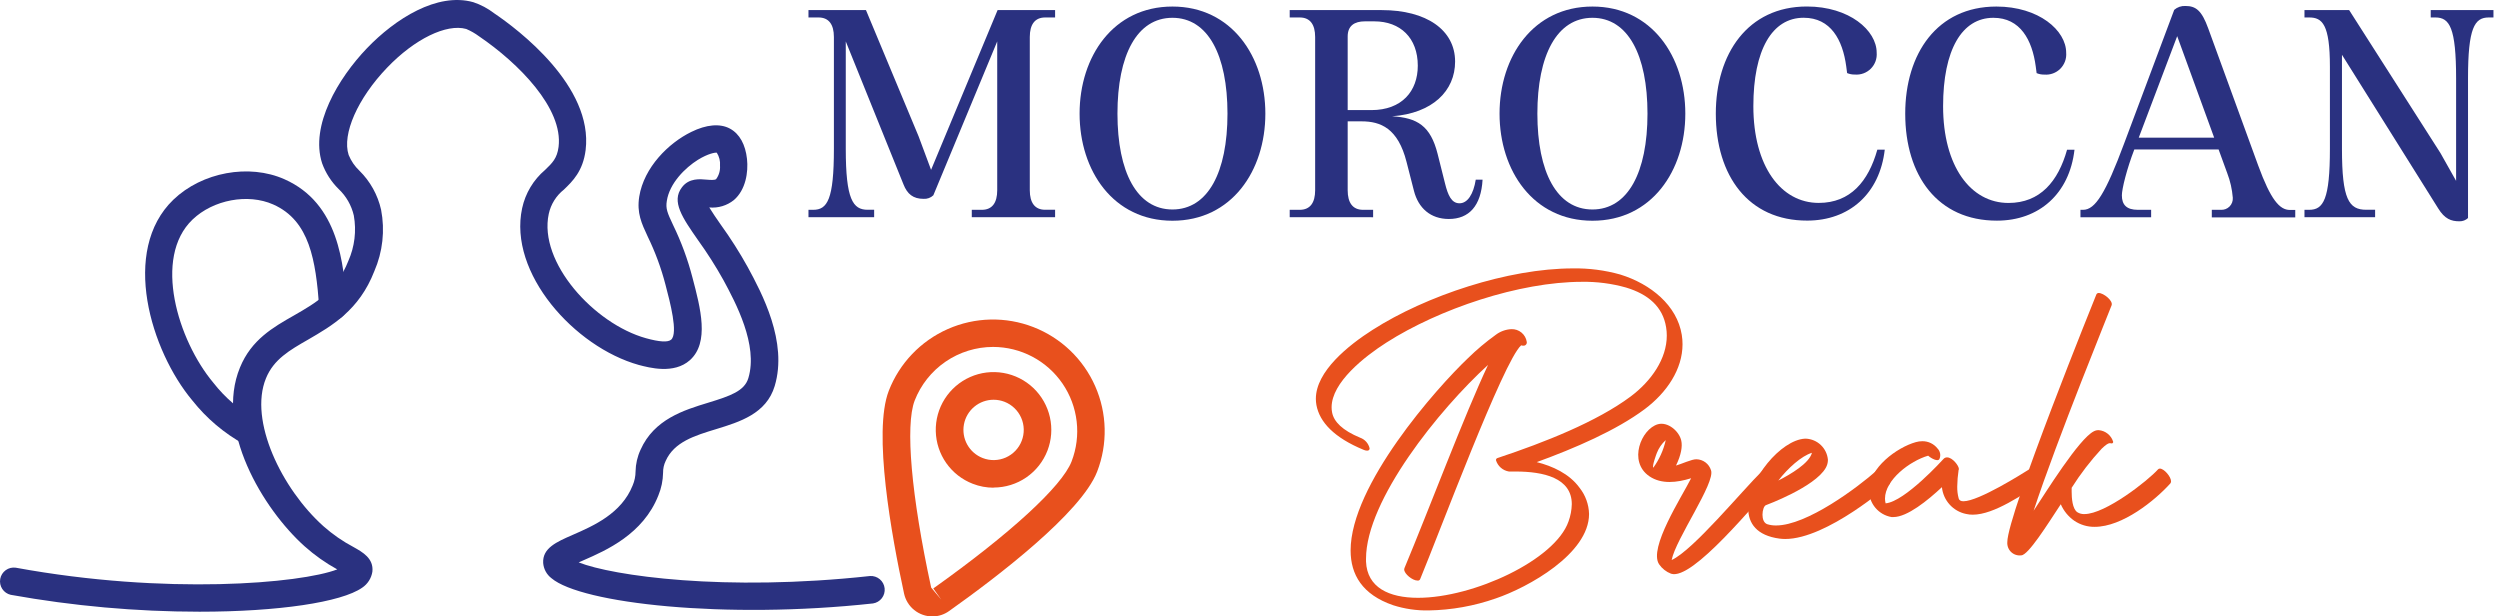 <svg width="365" height="90" viewBox="0 0 365 90" fill="none" xmlns="http://www.w3.org/2000/svg">
<path d="M29.131 89.31C19.89 89.304 10.668 88.479 1.573 86.845C1.065 86.731 0.622 86.425 0.334 85.991C0.047 85.556 -0.061 85.028 0.033 84.516C0.127 84.004 0.415 83.548 0.837 83.244C1.259 82.939 1.783 82.81 2.298 82.883C24.271 86.914 43.938 85.175 49.24 83.131C47.53 82.191 45.932 81.061 44.477 79.763C38.36 74.288 31.36 62.567 35.04 53.648C36.697 49.603 39.872 47.787 42.923 46.054C46.12 44.218 49.136 42.478 50.855 38.102C51.78 36.018 52.059 33.705 51.656 31.461C51.314 29.983 50.543 28.638 49.44 27.595C48.368 26.541 47.545 25.26 47.031 23.847C45.229 18.324 49.426 11.373 53.561 7.058C57.696 2.744 63.84 -1.163 69.107 0.321C70.203 0.686 71.229 1.232 72.144 1.936C75.596 4.263 86.641 12.574 85.502 21.907C85.115 25 83.576 26.484 82.334 27.678C81.207 28.569 80.424 29.823 80.118 31.226C78.592 38.309 86.772 47.276 94.297 49.375C96.278 49.927 97.52 50.003 97.99 49.589C99.039 48.657 97.817 44.066 97.162 41.574C96.536 39.153 95.669 36.801 94.573 34.554C93.669 32.614 92.951 31.102 93.33 28.7C94.021 24.427 97.617 20.878 100.924 19.263C103.126 18.172 105.128 18 106.564 18.773C108 19.546 108.835 21.127 109.063 23.212C109.27 25.138 108.876 27.727 107.144 29.211C106.132 30.022 104.845 30.408 103.554 30.288C104.003 31.033 104.652 31.965 105.218 32.78C106.657 34.77 107.975 36.845 109.166 38.992C111.237 42.81 115.041 49.913 113.108 56.354C111.893 60.406 108 61.593 104.562 62.65C101.407 63.609 98.432 64.52 97.189 67.295C96.93 67.833 96.8 68.424 96.809 69.021C96.789 70.162 96.555 71.288 96.119 72.342C93.883 78.009 88.471 80.363 85.24 81.778L84.487 82.11C89.444 84.063 105.735 86.417 127.025 84.098C127.543 84.065 128.053 84.233 128.45 84.567C128.847 84.901 129.1 85.376 129.156 85.892C129.212 86.408 129.067 86.925 128.751 87.337C128.435 87.749 127.972 88.022 127.46 88.102C105.846 90.456 84.853 88.102 80.518 84.422C80.169 84.158 79.88 83.823 79.671 83.438C79.461 83.054 79.336 82.629 79.303 82.192C79.186 80.025 81.243 79.127 83.631 78.085C86.634 76.773 90.742 74.979 92.371 70.864C92.645 70.223 92.788 69.533 92.792 68.835C92.811 67.737 93.06 66.655 93.524 65.659C95.505 61.207 99.874 59.868 103.388 58.798C106.66 57.797 108.697 57.086 109.263 55.194C110.713 50.362 107.406 44.204 105.625 40.898C104.505 38.888 103.27 36.945 101.925 35.078C99.633 31.792 97.983 29.418 99.557 27.354C100.586 25.973 102.194 26.139 103.174 26.229C103.706 26.27 104.327 26.325 104.555 26.152C104.972 25.588 105.172 24.892 105.121 24.192C105.177 23.525 105.012 22.858 104.652 22.294C104.444 22.245 103.402 22.404 101.89 23.336C100.061 24.482 97.748 26.739 97.355 29.335C97.175 30.446 97.41 31.026 98.266 32.842C99.466 35.306 100.417 37.885 101.103 40.539C102.277 44.984 103.609 50.017 100.717 52.592C98.383 54.663 94.794 53.682 93.261 53.282C83.88 50.659 74.188 39.869 76.231 30.405C76.701 28.22 77.881 26.251 79.586 24.806C80.642 23.792 81.34 23.115 81.553 21.438C82.244 15.819 75.727 9.233 69.929 5.291C69.352 4.864 68.726 4.507 68.065 4.228C65.186 3.427 60.54 5.685 56.523 9.875C52.222 14.355 49.909 19.595 50.903 22.625C51.257 23.496 51.793 24.28 52.477 24.924C54.055 26.48 55.152 28.457 55.639 30.619C56.222 33.641 55.877 36.769 54.652 39.593C52.436 45.302 48.439 47.573 44.987 49.582C42.288 51.128 39.955 52.467 38.83 55.236C36.303 61.393 41.129 71.375 47.224 76.829C48.559 78.011 50.031 79.031 51.608 79.866C52.926 80.605 54.576 81.516 54.369 83.463C54.296 83.935 54.126 84.386 53.869 84.789C53.612 85.192 53.275 85.537 52.878 85.803C49.847 87.929 40.632 89.31 29.131 89.31Z" fill="#2A3180"/>
<path d="M36.579 65.1C36.263 65.097 35.951 65.022 35.668 64.879C32.734 63.267 30.152 61.084 28.075 58.459C22.02 51.218 17.568 36.618 25.313 29.155C29.51 25.131 36.358 23.874 41.522 26.166C49.516 29.701 50.178 38.592 50.62 44.522C50.65 44.791 50.625 45.063 50.547 45.322C50.469 45.581 50.34 45.822 50.168 46.03C49.995 46.238 49.782 46.409 49.542 46.533C49.301 46.657 49.038 46.732 48.769 46.752C48.499 46.773 48.228 46.739 47.972 46.652C47.715 46.565 47.479 46.428 47.277 46.248C47.075 46.069 46.911 45.85 46.795 45.605C46.679 45.361 46.614 45.096 46.603 44.826C46.099 38.033 45.222 32.214 39.893 29.853C36.193 28.21 31.126 29.162 28.102 32.062C22.303 37.626 25.962 49.678 31.14 55.871C32.865 58.08 35.015 59.922 37.463 61.29C37.866 61.496 38.188 61.831 38.377 62.242C38.566 62.654 38.611 63.117 38.505 63.557C38.399 63.997 38.148 64.388 37.792 64.668C37.437 64.948 36.997 65.1 36.545 65.1H36.579Z" fill="#2A3180"/>
<path d="M136.137 90C135.17 90.001 134.231 89.671 133.477 89.064C132.723 88.458 132.2 87.611 131.995 86.666C130.159 78.195 127.425 63.084 129.759 57.065C131.323 53.031 134.426 49.783 138.385 48.037C142.344 46.29 146.834 46.188 150.868 47.752C154.903 49.317 158.15 52.42 159.897 56.379C161.643 60.338 161.745 64.828 160.181 68.862C157.848 74.868 145.643 84.194 138.567 89.213C137.858 89.721 137.009 89.996 136.137 90ZM144.987 50.652C142.51 50.655 140.091 51.406 138.048 52.806C136.004 54.207 134.431 56.191 133.535 58.501C132.154 62.125 133.031 72.307 135.951 85.789L137.428 87.549L136.261 85.913C147.493 77.926 155.038 71.002 156.446 67.385C157.167 65.523 157.424 63.513 157.193 61.529C156.963 59.545 156.253 57.647 155.125 56C153.996 54.352 152.484 53.004 150.717 52.072C148.951 51.14 146.984 50.653 144.987 50.652Z" fill="#E8501D"/>
<path d="M145.07 71.203C144.026 71.204 142.991 71.01 142.019 70.63C140.462 70.029 139.119 68.98 138.158 67.616C137.198 66.252 136.664 64.633 136.623 62.965C136.582 61.297 137.037 59.655 137.93 58.245C138.823 56.836 140.114 55.723 141.639 55.047C143.164 54.371 144.856 54.163 146.5 54.449C148.144 54.734 149.666 55.501 150.874 56.651C152.082 57.802 152.922 59.285 153.287 60.913C153.652 62.541 153.527 64.241 152.926 65.797C152.313 67.383 151.234 68.746 149.832 69.707C148.43 70.668 146.77 71.182 145.07 71.182V71.203ZM145.07 58.363C144.042 58.362 143.045 58.72 142.254 59.377C141.462 60.033 140.925 60.945 140.736 61.956C140.547 62.967 140.717 64.012 141.217 64.91C141.718 65.808 142.516 66.503 143.475 66.874C144.014 67.084 144.589 67.185 145.167 67.172C145.745 67.159 146.315 67.032 146.844 66.799C147.373 66.566 147.851 66.23 148.25 65.812C148.649 65.394 148.962 64.901 149.17 64.362C149.592 63.272 149.564 62.06 149.093 60.991C148.622 59.922 147.746 59.084 146.658 58.66C146.151 58.464 145.613 58.364 145.07 58.363Z" fill="#E8501D"/>
<path d="M118.037 1.474H126.431L134.121 19.919L135.937 24.799L145.649 1.474H154.044V2.55H152.594C151.082 2.55 150.35 3.586 150.35 5.401V27.775C150.35 29.59 151.082 30.626 152.594 30.626H154.044V31.709H141.88V30.633H143.351C144.862 30.633 145.594 29.597 145.594 27.782V6.05L136.268 28.513C136.079 28.694 135.854 28.834 135.608 28.923C135.362 29.012 135.1 29.049 134.839 29.031C133.327 29.031 132.464 28.341 131.905 26.912L123.483 6.05V21.727C123.483 29.114 124.519 30.626 126.679 30.626H127.625V31.709H118.037V30.633H118.727C120.798 30.633 121.75 29.121 121.75 21.734V5.401C121.75 3.586 121.019 2.55 119.507 2.55H118.037V1.474Z" fill="#2A3180"/>
<path d="M157.62 16.592C157.62 8.253 162.542 0.956 171.177 0.956C179.813 0.956 184.742 8.253 184.742 16.592C184.742 24.931 179.82 32.227 171.177 32.227C162.535 32.227 157.62 24.924 157.62 16.592ZM171.177 30.584C176.362 30.584 179.213 25.145 179.213 16.592C179.213 8.039 176.362 2.599 171.177 2.599C165.993 2.599 163.149 8.039 163.149 16.592C163.149 25.145 166 30.584 171.177 30.584Z" fill="#2A3180"/>
<path d="M188.297 31.709V30.633H189.761C191.28 30.633 192.011 29.597 192.011 27.782V5.401C192.011 3.586 191.28 2.55 189.761 2.55H188.297V1.474H201.731C208.248 1.474 212.445 4.366 212.445 8.991C212.445 13.264 209.159 16.543 203.243 16.978C206.915 17.192 208.855 18.359 209.891 22.466L210.974 26.781C211.402 28.513 211.92 29.68 213.087 29.68C214.253 29.68 215.116 28.382 215.461 26.228H216.455C216.241 30.073 214.467 31.972 211.533 31.972C208.855 31.972 207.081 30.377 206.439 27.871L205.355 23.64C204.106 18.711 201.558 17.717 198.79 17.717H196.761V27.782C196.761 29.597 197.492 30.633 199.004 30.633H200.475V31.716L188.297 31.709ZM200.219 16.074C204.665 16.074 206.998 13.312 206.998 9.592C206.998 5.533 204.451 3.117 200.647 3.117H199.267C197.755 3.117 196.761 3.759 196.761 5.319V16.074H200.219Z" fill="#2A3180"/>
<path d="M218.934 16.592C218.934 8.253 223.856 0.956 232.498 0.956C241.141 0.956 246.056 8.253 246.056 16.592C246.056 24.931 241.134 32.227 232.498 32.227C223.862 32.227 218.934 24.924 218.934 16.592ZM232.498 30.584C237.683 30.584 240.534 25.145 240.534 16.592C240.534 8.039 237.683 2.599 232.498 2.599C227.314 2.599 224.456 8.039 224.456 16.592C224.456 25.145 227.307 30.584 232.491 30.584H232.498Z" fill="#2A3180"/>
<path d="M250.509 16.592C250.509 7.852 255.176 0.949 263.805 0.949C270.017 0.949 273.994 4.449 273.994 7.686C274.03 8.115 273.973 8.547 273.825 8.952C273.678 9.356 273.444 9.724 273.139 10.028C272.835 10.332 272.467 10.567 272.063 10.714C271.658 10.862 271.226 10.919 270.797 10.883C270.414 10.891 270.033 10.819 269.679 10.669L269.548 9.675C269.03 5.83 267.298 2.592 263.335 2.592C258.717 2.592 255.99 7.293 255.99 15.501C255.99 24.268 260.008 29.625 265.537 29.625C270.162 29.625 272.792 26.477 274.09 21.852H275.174C274.435 28.285 269.99 32.207 263.853 32.207C255.265 32.227 250.509 25.662 250.509 16.592Z" fill="#2A3180"/>
<path d="M278.163 16.592C278.163 7.825 282.829 0.956 291.472 0.956C297.685 0.956 301.661 4.456 301.661 7.693C301.698 8.122 301.641 8.554 301.493 8.959C301.345 9.363 301.111 9.731 300.807 10.035C300.502 10.34 300.135 10.574 299.73 10.721C299.326 10.869 298.894 10.926 298.465 10.89C298.081 10.898 297.7 10.825 297.347 10.676L297.216 9.682C296.698 5.837 294.965 2.599 291.037 2.599C286.419 2.599 283.692 7.3 283.692 15.508C283.692 24.275 287.71 29.632 293.239 29.632C297.865 29.632 300.495 26.484 301.792 21.859H302.876C302.138 28.293 297.692 32.214 291.555 32.214C282.919 32.227 278.163 25.663 278.163 16.592Z" fill="#2A3180"/>
<path d="M303.746 30.633H304.133C305.907 30.633 307.419 28.216 310.138 20.913L317.435 1.439C317.887 1.042 318.477 0.839 319.078 0.873C320.59 0.873 321.453 1.522 322.405 4.159L329.702 24.178C331.518 29.142 332.815 30.653 334.327 30.653H335.107V31.737H322.923V30.633H324.221C324.457 30.65 324.695 30.616 324.917 30.534C325.14 30.451 325.342 30.322 325.509 30.154C325.677 29.986 325.807 29.784 325.889 29.562C325.972 29.34 326.006 29.102 325.988 28.865C325.89 27.636 325.616 26.427 325.174 25.276L323.917 21.824H311.609C310.525 24.634 309.793 27.568 309.793 28.52C309.793 29.901 310.484 30.633 312.127 30.633H314.066V31.716H303.746V30.633ZM323.268 20.098L317.87 5.277L312.258 20.098H323.268Z" fill="#2A3180"/>
<path d="M336.453 30.633H337.143C339.214 30.633 340.167 29.121 340.167 21.734V9.723C340.167 3.545 339.042 2.55 337.143 2.55H336.453V1.474H342.976L356.306 22.349L358.591 26.408V11.449C358.591 4.062 357.646 2.55 355.575 2.55H354.884V1.474H364.045V2.55H363.355C361.284 2.55 360.331 4.062 360.331 11.407V31.834C359.991 32.152 359.54 32.323 359.075 32.31C357.867 32.31 356.921 31.965 355.968 30.412L341.927 7.997V21.727C341.927 29.073 342.921 30.626 345.468 30.626H346.766V31.709H336.453V30.633Z" fill="#2A3180"/>
<path d="M206.929 84.76C206.239 84.76 205.01 83.794 205.01 83.138C205.011 83.077 205.023 83.016 205.045 82.959C208.614 74.419 213.805 60.599 217.257 53.275C210.139 59.764 199.439 73.011 199.439 81.578C199.439 81.716 199.439 81.854 199.439 81.992C199.598 85.775 202.781 87.28 207.033 87.28C215.13 87.28 227.052 81.758 229.006 76.125C229.301 75.316 229.462 74.465 229.482 73.605C229.482 69.767 225.34 68.842 221.274 68.842C220.97 68.842 220.674 68.842 220.37 68.842H220.308C219.868 68.772 219.456 68.58 219.12 68.287C218.784 67.994 218.538 67.612 218.409 67.185C218.406 67.112 218.428 67.04 218.473 66.982C218.517 66.924 218.58 66.884 218.651 66.868C225.554 64.576 233.148 61.559 238.07 57.893C241.114 55.615 243.351 52.371 243.351 48.995C243.353 48.593 243.32 48.191 243.254 47.794C242.778 44.791 240.651 42.962 237.407 41.981C235.314 41.393 233.147 41.112 230.973 41.146C221.826 41.146 210.112 45.102 202.415 50.017C199.239 52.046 194.414 55.822 194.414 59.467C194.413 59.713 194.436 59.958 194.483 60.199C194.738 61.58 196.002 62.836 198.584 63.906C198.926 64.028 199.232 64.234 199.473 64.506C199.714 64.777 199.883 65.105 199.964 65.459C199.964 65.666 199.847 65.797 199.598 65.797C199.414 65.791 199.233 65.746 199.067 65.666C194.794 63.899 192.667 61.642 192.198 59.143C192.143 58.84 192.116 58.533 192.115 58.225C192.115 54.2 196.899 50.39 200.399 48.16C208.207 43.169 220.17 39.186 229.662 39.186C231.994 39.149 234.319 39.452 236.565 40.083C241.024 41.464 244.849 44.598 245.539 48.885C245.614 49.341 245.651 49.803 245.649 50.265C245.649 53.896 243.371 57.307 240.127 59.736C235.985 62.829 229.938 65.439 224.367 67.468C226.652 68.048 229.116 69.145 230.621 71.223C231.483 72.313 231.967 73.652 232.002 75.041C232.002 80.853 223.083 85.775 218.382 87.37C215.231 88.475 211.924 89.067 208.586 89.123C206.828 89.155 205.077 88.899 203.402 88.364C198.901 86.818 197.189 83.904 197.189 80.363C197.189 70.83 209.67 56.72 214.33 52.288C215.586 51.058 216.934 49.925 218.361 48.898C219.021 48.391 219.821 48.097 220.653 48.056C221.194 48.034 221.724 48.212 222.141 48.558C222.558 48.903 222.832 49.391 222.91 49.927C222.921 49.997 222.915 50.068 222.895 50.136C222.874 50.203 222.839 50.266 222.791 50.318C222.744 50.37 222.685 50.411 222.62 50.438C222.554 50.464 222.484 50.476 222.413 50.472C222.303 50.472 222.193 50.453 222.089 50.417C219.5 52.709 210.091 77.94 207.357 84.519C207.33 84.606 207.271 84.68 207.191 84.724C207.112 84.769 207.018 84.782 206.929 84.76Z" fill="#E8501D"/>
<path d="M259.041 70.581C256.322 73.253 247.113 84.83 243.972 83.76C243.262 83.49 242.652 83.008 242.225 82.379C240.658 80.032 245.525 72.57 246.906 69.822C244.835 70.464 242.571 70.74 240.803 69.532C237.669 67.385 239.623 62.629 242.053 61.939C243.516 61.531 245.187 62.974 245.47 64.355C245.642 65.156 245.47 66.377 244.697 67.972C245.463 67.758 247.044 67.019 247.686 67.054C248.162 67.064 248.622 67.224 249.002 67.51C249.383 67.796 249.663 68.194 249.805 68.648C250.495 70.45 244.635 78.72 244.062 81.765C247.223 80.308 254.258 71.734 257.316 68.724C257.916 68.138 259.635 69.981 259.041 70.581ZM243.164 64.286C242.611 64.792 242.182 65.418 241.908 66.115C241.853 66.232 241.169 68.082 241.383 68.283C242.25 67.087 242.866 65.727 243.192 64.286H243.164Z" fill="#E8501D"/>
<path d="M257.323 75.151C257.323 75.752 257.509 76.346 258.013 76.532C258.433 76.663 258.871 76.726 259.311 76.718C263.791 76.718 271.184 71.196 274.014 68.683C274.091 68.622 274.186 68.59 274.284 68.593C274.919 68.593 275.961 69.746 275.961 70.416C275.964 70.476 275.953 70.536 275.931 70.592C275.908 70.648 275.874 70.699 275.83 70.74C275.83 70.74 266.759 78.692 260.643 78.692C260.364 78.692 260.085 78.673 259.808 78.637C256.487 78.195 255.238 76.408 255.238 74.226C255.238 69.974 260.008 64.237 263.522 64.044H263.653C264.475 64.078 265.256 64.411 265.849 64.981C266.443 65.55 266.808 66.317 266.877 67.137C266.877 67.554 266.765 67.964 266.552 68.324C264.951 71.12 257.889 73.729 257.868 73.736C257.55 73.812 257.323 74.489 257.323 75.151ZM264.543 66.108C263.031 66.557 261.016 68.365 259.635 70.16C261.478 69.221 264.164 67.62 264.543 66.108Z" fill="#E8501D"/>
<path d="M281.511 66.529C278.826 67.309 275.209 70.07 275.209 72.797C275.21 73.03 275.24 73.262 275.299 73.488C278.129 73.239 283.714 67.047 283.734 67.026C283.8 66.947 283.882 66.884 283.975 66.841C284.069 66.798 284.17 66.776 284.273 66.778C285.066 66.778 285.998 68 285.998 68.476C286 68.525 285.986 68.574 285.957 68.614C285.835 69.414 285.768 70.221 285.757 71.03C285.744 71.622 285.816 72.212 285.971 72.784C286.054 73.067 286.309 73.184 286.661 73.184C288.891 73.184 295.325 69.111 296.263 68.524C296.347 68.474 296.442 68.448 296.54 68.448C296.957 68.533 297.343 68.732 297.654 69.024C297.964 69.315 298.188 69.687 298.3 70.098C298.303 70.162 298.289 70.225 298.258 70.281C298.228 70.337 298.183 70.384 298.127 70.416C295.366 72.148 291.162 75.144 288.021 75.144C287.689 75.146 287.358 75.109 287.034 75.034C286.109 74.842 285.269 74.359 284.637 73.656C284.005 72.953 283.614 72.067 283.52 71.127C281.449 73.06 278.467 75.49 276.438 75.49C276.346 75.496 276.253 75.496 276.161 75.49C275.243 75.332 274.409 74.855 273.808 74.142C273.207 73.43 272.877 72.528 272.875 71.596C272.875 68.296 276.955 65.328 279.696 64.555C280.01 64.463 280.335 64.416 280.662 64.417C281.087 64.411 281.507 64.504 281.89 64.687C282.273 64.87 282.609 65.139 282.871 65.473C283.064 65.665 283.195 65.91 283.249 66.176C283.303 66.443 283.278 66.719 283.175 66.971C282.996 67.496 281.946 66.93 281.511 66.529Z" fill="#E8501D"/>
<path d="M306.404 42.776C307.129 42.776 308.544 43.914 308.296 44.57C308.296 44.646 300.267 64.3 296.912 74.565C298.714 71.838 303.532 64.051 305.707 62.967C305.919 62.855 306.157 62.798 306.397 62.802C306.882 62.837 307.344 63.019 307.723 63.322C308.103 63.625 308.382 64.035 308.524 64.5C308.528 64.548 308.516 64.597 308.49 64.638C308.464 64.68 308.424 64.711 308.379 64.728C308.061 64.81 308.047 64.355 306.846 65.508C305.214 67.273 303.747 69.184 302.462 71.216C302.462 71.327 302.462 71.534 302.462 71.796C302.462 72.708 302.566 74.288 303.284 74.779C303.595 74.976 303.959 75.073 304.326 75.055C307.398 75.055 313.625 70.153 315.068 68.531C315.102 68.493 315.145 68.462 315.193 68.442C315.24 68.421 315.292 68.412 315.344 68.414C315.944 68.414 316.973 69.587 316.973 70.271C316.977 70.383 316.94 70.494 316.869 70.581C314.612 73.087 309.87 76.919 305.824 76.919C304.763 76.934 303.722 76.623 302.842 76.028C301.976 75.423 301.294 74.589 300.875 73.619C298.914 76.594 296.118 81.081 295.097 81.081C294.831 81.115 294.562 81.089 294.307 81.005C294.053 80.922 293.82 80.783 293.626 80.599C293.432 80.414 293.281 80.189 293.185 79.94C293.088 79.69 293.048 79.422 293.067 79.155C293.067 75.096 306.025 43.107 306.066 42.996C306.094 42.93 306.142 42.874 306.202 42.835C306.262 42.796 306.332 42.775 306.404 42.776Z" fill="#E8501D"/>
</svg>
